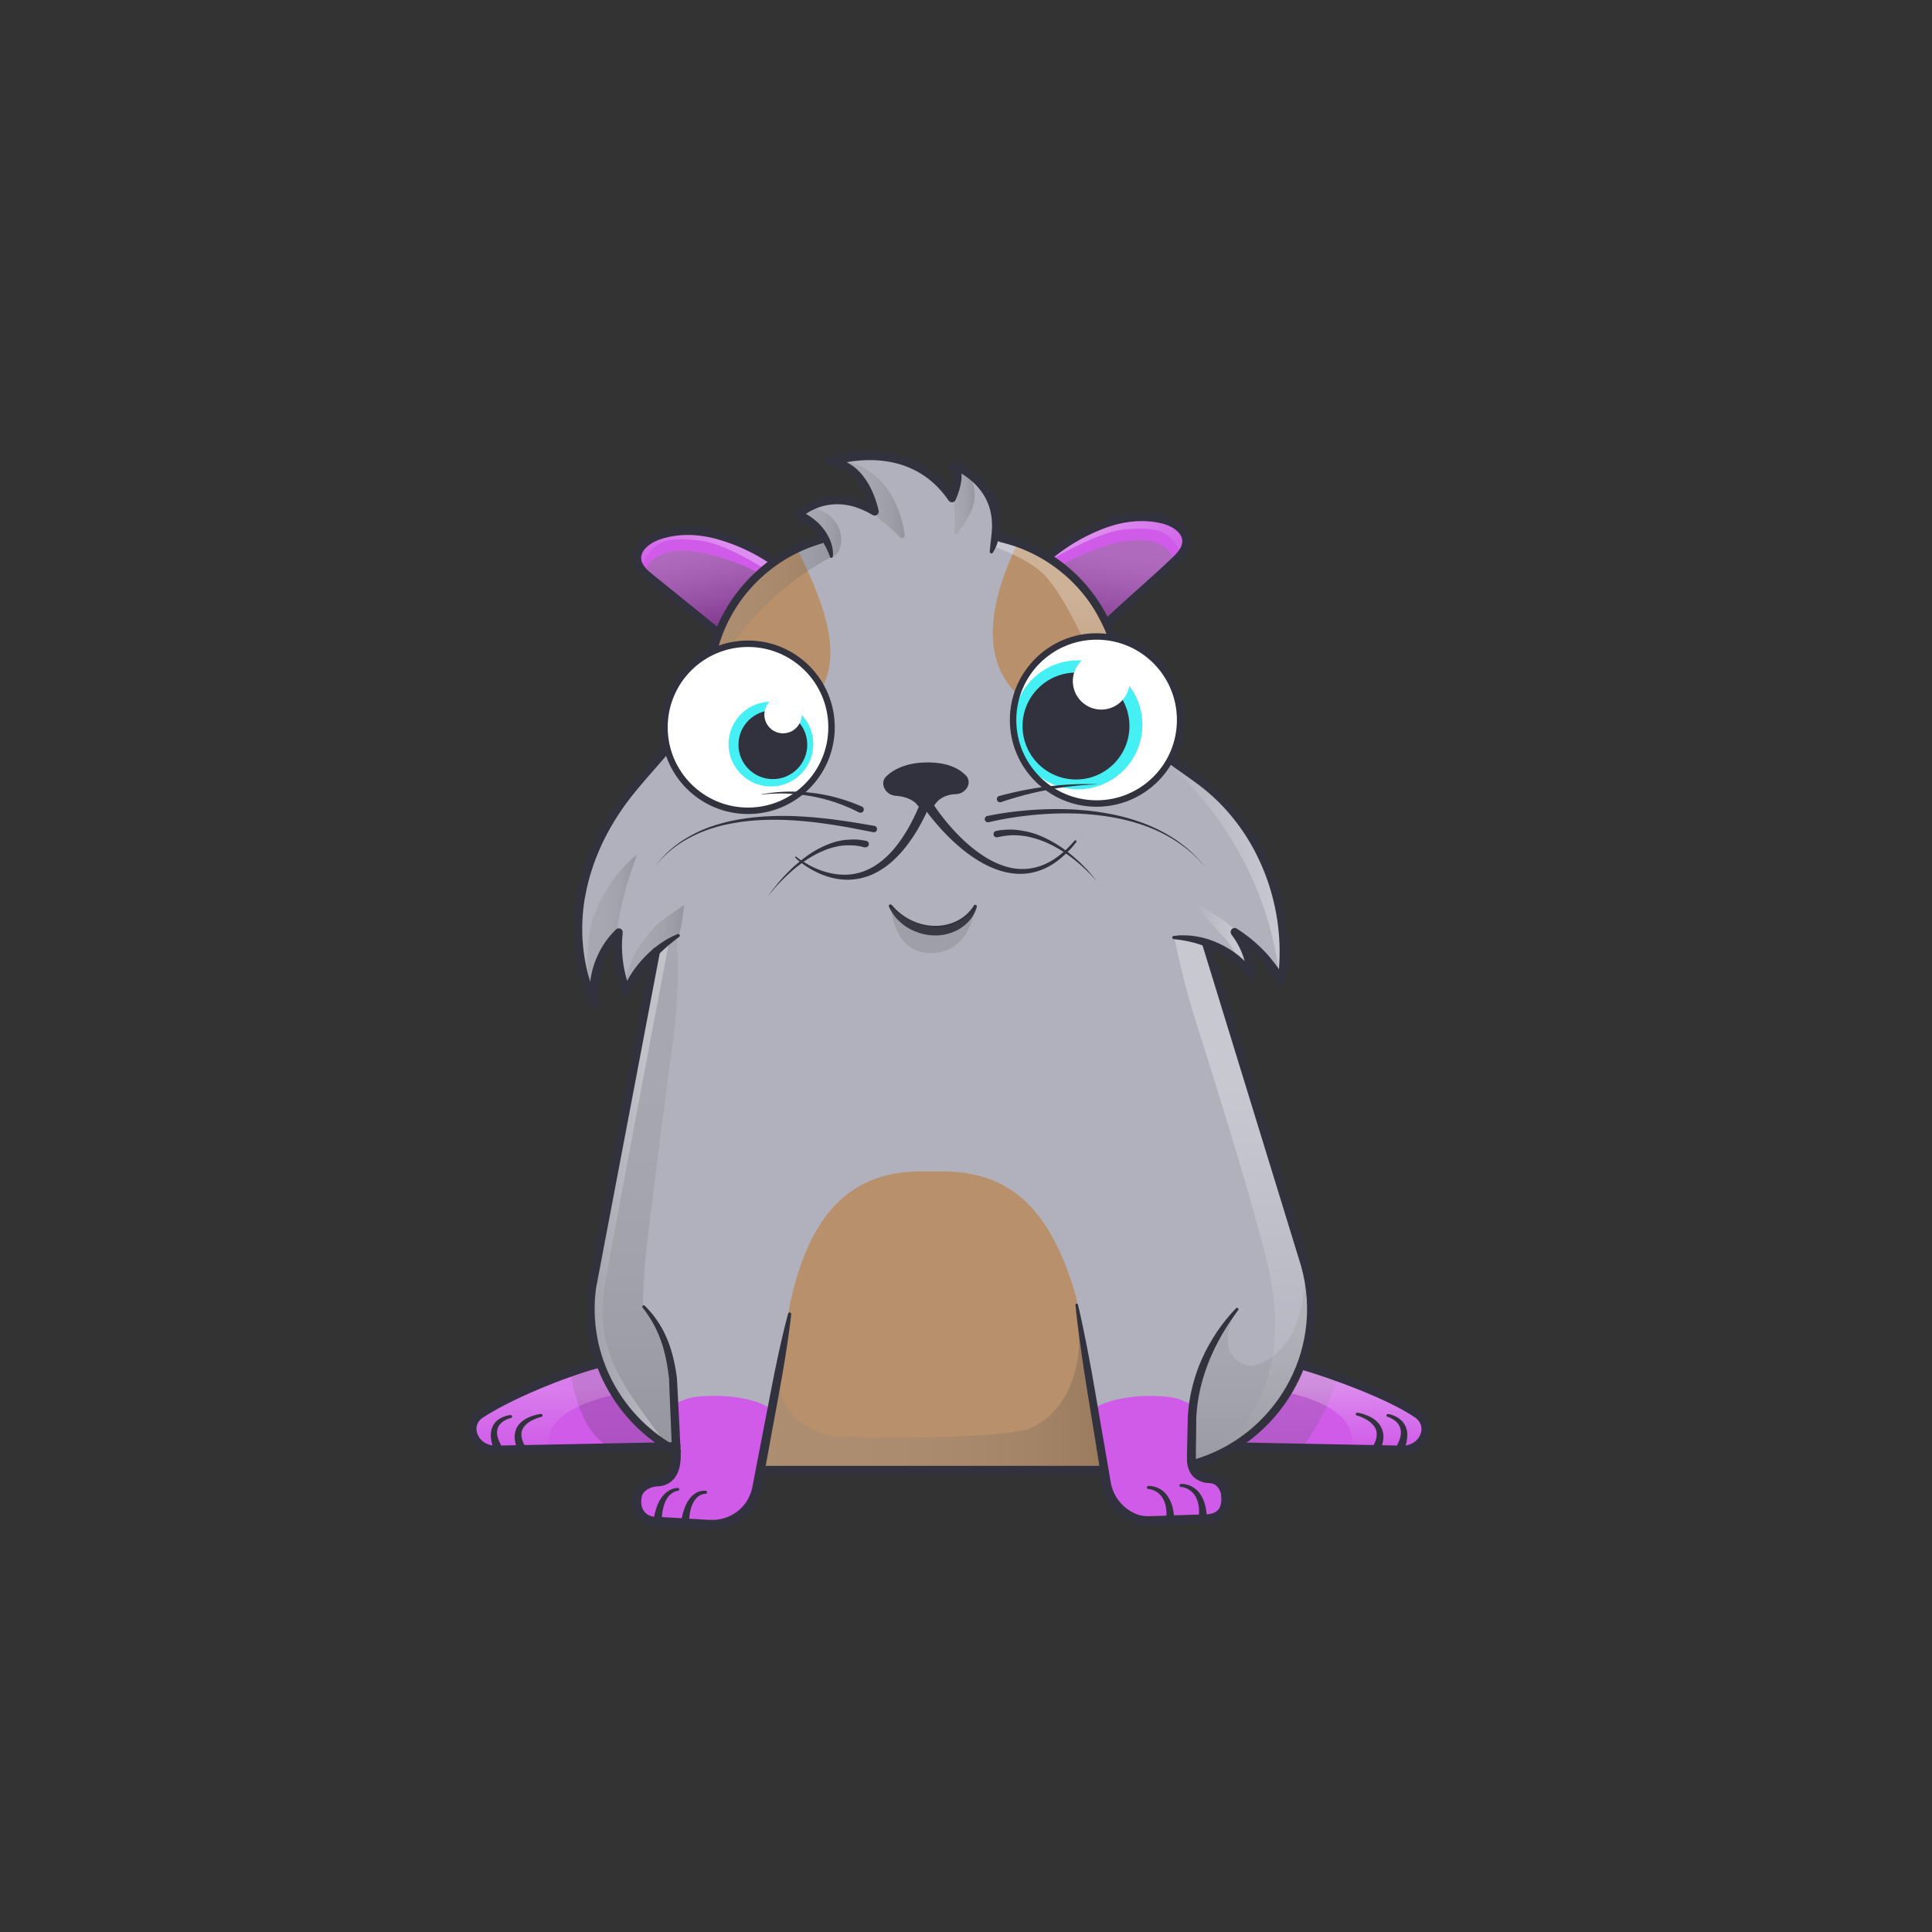 <svg xmlns="http://www.w3.org/2000/svg" viewBox="0 0 3000 3000" xmlns:xlink="http://www.w3.org/1999/xlink"><rect x="0" y="0" width="3000" height="3000" fill="#333333" stroke="none"/><g clip-path="url(#kittyClipPath)"><g id="tail"></g></g><g clip-path="url(#kittyClipPath)"><g id="bodyFur"><clipPath id="furClipPath"><path d="M1717.4,967.2a241.5,241.5,0,0,1,13.7,36.8l16.7,65.1c7.6,32.4,19.5,65.2,43.6,88.3s53.4,39.9,79.7,60.6c90,71,134.4,191.2,118.8,304.8a216.3,216.3,0,0,0-72.9-76.1,126.4,126.4,0,0,1,25.7,66.1c-17.8-23.2-42.8-40.6-70.5-49.9h0l36,117.2,29.7,96.5,88.4,287.5a248.1,248.1,0,0,1-6.4,155.8l0.8,0.3c47.5,13.8,136.8,46.1,179.8,75.5,26.1,17.8,10.1,55.9-23.2,55.3l-261.5-5.1a246.8,246.8,0,0,1-65.4,28.1h0c2.8,13.3,12.3,21,28.1,21.9,18.2,1,23.7,18.6,24.5,25.5,2.3,21.2-5.8,34.7-27.9,36.9l-91.8,3a53.5,53.5,0,0,1-22.3-4,71.6,71.6,0,0,1-43.1-54.3l-3.5-20.7H1180.9l-5,26.6a71.4,71.4,0,0,1-8.8,23.9c-13.4,22.8-38.9,35.7-65.3,34.1l-84.3-5c-21.4-1.6-31.9-18.9-27.2-40.4,2.5-11.1,15.1-20.3,30.6-21.1,23.3-1.2,30.3-20.2,29.9-43.6l-0.2-3.4q-7-3.7-13.8-7.9L770,2251c-33.3.6-49.7-38.2-23.2-55.3,54-34.9,146.4-69.2,184.5-78.3l0.6-.3a248.9,248.9,0,0,1-12.6-117.5l60-315.5,17.1-89.7,22.2-116.6h0a194.9,194.9,0,0,0-45.8,61.9,195.9,195.9,0,0,1-12.1-91.8c-29,28-43.4,70.4-37.5,110.3-24.9-52.2-30.8-112.6-20.3-169.4s36.8-110.3,72.6-155.7c27.5-34.9,58.2-64.9,83.6-101.2a279.5,279.5,0,0,0,36.4-73.3h0a294.5,294.5,0,0,0,9.2-35.4,240.6,240.6,0,0,1,11.7-40.5l-1.2-.5c-35.7-28.7-68.4-55.4-104.1-84.1-9.7-7.8-20.2-17-21.5-29.4-1.7-17.5,15.7-30.7,32.2-36.6,30.4-10.8,64.3-9.4,95.3-.4a291.9,291.9,0,0,1,85.2,40.3l0.3,0.4a240.6,240.6,0,0,1,71.6-34.3l7.7-2.8c-7.8-12.3-20.7-26.1-41.9-36,0,0,48-47.3,118.7-5,0,0-13.9-74.7-69.4-76.7,0,0,121.4-43.7,189.4,56,0,0,17-35.7,3.3-51,0,0,76.2,25.4,63.8,109.8l8.6,2.6a240.7,240.7,0,0,1,72.7,30.3l3.4-3.1a291.9,291.9,0,0,1,81.5-47.3c30.1-11.5,63.8-15.8,95-7.7,17,4.4,35.4,16.2,35.2,33.7-0.2,12.5-9.8,22.5-18.9,31.1-33.1,31.6-71.5,64-104.6,95.6Z" fill="none"></path></clipPath><g clip-path="url(#furClipPath)"><path fill="#b1b1be" d="M683.1 583.8h1554.1v1824.09H683.1z"></path><path fill="#b8916c" d="M1156.9 2405.5l69.6-379.9c35.5-167.7 117.1-205.2 200.5-206.7h22.4c86.8-1.6 172.6 21 222.1 196.5l63.8 368.3z"></path><path fill="#b1b1be" d="M2468.6 1238.1c3.2 0 3.2-5 0-5s-3.2 5 0 5z"></path><path fill="#b8916c" d="M1580.2 843.5c-56.8 118-99.1 300.2 239.7 295.6l-28.2-59.7-55.7-498.6z"></path><path fill="#cf5be8" d="M1167.1 2332.9l-28.1 27.9-44.1 5.8-105.8-10.6v-43.4c14.7-6.8 31.8-12.1 54.1-24.1 13.7-19.3 6.7-109.9 6.7-109.9 19.6-7.9 24.2-11 60.3-11.1s67 7.8 81.9 17.3c4.1 17.1-25 148.1-25 148.1zM1728.1 2331.6l27.6 28.4 44 6.5 97-15 6-45.1c-14.6-7-27.9-4.7-50-17.1-13.4-19.6-4.5-109.6-4.5-109.6-19.6-8.2-24.1-11.4-60.2-12.1s-70.9 8.1-85.9 17.4c-7.4 25 26 146.6 26 146.6z"></path><path fill="#b8916c" d="M1236.6 849.5c56.8 118 148.9 306.1-228.7 303.6l17.2-67.7 55.7-498.6z"></path><path fill="#cf5be8" d="M1603.3 850.4l50.9 36.4 49.3 52.7 49.3 76.6 38.9 63.3c5.2-8.1 1193.7-742.5 1192.5-747.9-2-8.7 0-319.9 0-319.9H1959.8zM1222.2 859.5L818 11.6H18.2v903.2l1046 176.5 38.8-90 28.2-56.9 24.8-29.6 38.3-35.3 27.9-20zM928.3 2106.4s-16 47.7 122.1 147.1l-246 28.9-142.4-48 10.5-40.9zM2025.8 2099.3s-24.5 107.2-129.1 157.2l333.5 4v-80z"></path></g></g><g id="shadow" style="mix-blend-mode:multiply"><defs><clipPath id="shadowClipPath"><path d="M1717.4,967.2a241.5,241.5,0,0,1,13.7,36.8l16.7,65.1c7.6,32.4,19.5,65.2,43.6,88.3s53.4,39.9,79.7,60.6c90,71,134.4,191.2,118.8,304.8a216.3,216.3,0,0,0-72.9-76.1,126.4,126.4,0,0,1,25.7,66.1c-17.8-23.2-42.8-40.6-70.5-49.9h0l36,117.2,29.7,96.5,88.4,287.5a248.1,248.1,0,0,1-6.4,155.8l0.8,0.3c47.5,13.8,136.8,46.1,179.8,75.5,26.1,17.8,10.1,55.9-23.2,55.3l-261.5-5.1a246.8,246.8,0,0,1-65.4,28.1h0c2.8,13.3,12.3,21,28.1,21.9,18.2,1,23.7,18.6,24.5,25.5,2.3,21.2-5.8,34.7-27.9,36.9l-91.8,3a53.5,53.5,0,0,1-22.3-4,71.6,71.6,0,0,1-43.1-54.3l-3.5-20.7H1180.9l-5,26.6a71.4,71.4,0,0,1-8.8,23.9c-13.4,22.8-38.9,35.7-65.3,34.1l-84.3-5c-21.4-1.6-31.9-18.9-27.2-40.4,2.5-11.1,15.1-20.3,30.6-21.1,23.3-1.2,30.3-20.2,29.9-43.6l-0.2-3.4q-7-3.7-13.8-7.9L770,2251c-33.3.6-49.7-38.2-23.2-55.3,54-34.9,146.4-69.2,184.5-78.3l0.6-.3a248.9,248.9,0,0,1-12.6-117.5l60-315.5,17.1-89.7,22.2-116.6h0a194.9,194.9,0,0,0-45.8,61.9,195.9,195.9,0,0,1-12.1-91.8c-29,28-43.4,70.4-37.5,110.3-24.9-52.2-30.8-112.6-20.3-169.4s36.8-110.3,72.6-155.7c27.5-34.9,58.2-64.9,83.6-101.2a279.5,279.5,0,0,0,36.4-73.3h0a294.5,294.5,0,0,0,9.2-35.4,240.6,240.6,0,0,1,11.7-40.5l-1.2-.5c-35.7-28.7-68.4-55.4-104.1-84.1-9.7-7.8-20.2-17-21.5-29.4-1.7-17.5,15.7-30.7,32.2-36.6,30.4-10.8,64.3-9.4,95.3-.4a291.9,291.9,0,0,1,85.2,40.3l0.3,0.4a240.6,240.6,0,0,1,71.6-34.3l7.7-2.8c-7.8-12.3-20.7-26.1-41.9-36,0,0,48-47.3,118.7-5,0,0-13.9-74.7-69.4-76.7,0,0,121.4-43.7,189.4,56,0,0,13-40.7-.7-56,0,0,80.2,30.4,67.8,114.8l8.6,2.6a240.7,240.7,0,0,1,72.7,30.3l3.4-3.1a291.9,291.9,0,0,1,81.5-47.3c30.1-11.5,63.8-15.8,95-7.7,17,4.4,35.4,16.2,35.2,33.7-0.2,12.5-9.8,22.5-18.9,31.1-33.1,31.6-71.5,64-104.6,95.6Z" fill="none"></path></clipPath><linearGradient id="shadowGradient" x1="1180.91" y1="2153.98" x2="1714.46" y2="2153.98" gradientUnits="userSpaceOnUse"><stop offset="0" stop-color="gray"></stop><stop offset=".27" stop-color="#7d7d7d"></stop><stop offset=".46" stop-color="#747474"></stop><stop offset=".64" stop-color="#646464"></stop><stop offset=".8" stop-color="#4d4d4d"></stop><stop offset=".95" stop-color="#303030"></stop><stop offset="1" stop-color="#242424"></stop></linearGradient><linearGradient id="shadowGradient2" x1="1698.67" y1="781.55" x2="1698.67" y2="918.52" gradientTransform="matrix(-.98 .19 .19 .98 2599.64 -240.56)" gradientUnits="userSpaceOnUse"><stop offset="0" stop-color="gray"></stop><stop offset=".14" stop-color="#797979"></stop><stop offset=".35" stop-color="#646464"></stop><stop offset=".6" stop-color="#434343"></stop><stop offset=".89" stop-color="#141414"></stop><stop offset="1"></stop></linearGradient><linearGradient id="shadowGradient3" x1="967.21" y1="1454.12" x2="967.21" y2="2254.41" href="#shadowGradient" xlink:href="#shadowGradient"></linearGradient><linearGradient id="shadowGradient4" x1="1971.82" y1="1970.17" x2="1971.82" y2="2305.13" href="#shadowGradient" xlink:href="#shadowGradient"></linearGradient><linearGradient id="shadowGradient5" x1="712.25" y1="955.89" x2="712.25" y2="1092.86" gradientTransform="rotate(8.1 1951.221 7715.319)" href="#shadowGradient2" xlink:href="#shadowGradient2"></linearGradient><linearGradient id="shadowGradient6" x1="1085.95" y1="963.75" x2="1293.19" y2="963.75" href="#shadowGradient" xlink:href="#shadowGradient"></linearGradient><linearGradient id="shadowGradient7" x1="969.11" y1="1470.94" x2="1062.29" y2="1470.94" href="#shadowGradient" xlink:href="#shadowGradient"></linearGradient><linearGradient id="shadowGradient8" x1="912.44" y1="1442.16" x2="989.13" y2="1442.16" href="#shadowGradient" xlink:href="#shadowGradient"></linearGradient><linearGradient id="shadowGradient9" x1="1296.49" y1="775.18" x2="1404.91" y2="775.18" href="#shadowGradient" xlink:href="#shadowGradient"></linearGradient><linearGradient id="shadowGradient10" x1="1474.19" y1="771.29" x2="1513.42" y2="771.29" href="#shadowGradient" xlink:href="#shadowGradient"></linearGradient><linearGradient id="shadowGradient11" x1="1235.56" y1="826.93" x2="1306.12" y2="826.93" href="#shadowGradient" xlink:href="#shadowGradient"></linearGradient></defs><path fill="none" d="M1.8 0H3001.8V3000H1.8z"></path><g clip-path="url(#shadowClipPath)"><path d="M1213.2,2110.7c-22.2,91.8,60.8,117.5,83.2,119.2,41.2,3.1,203.6,5.6,287.7-7.9,43.8-7,109.2-65.4,87.3-196.3l43,256.8H1180.9Z" opacity=".2" fill="url(#shadowGradient)" style="mix-blend-mode:multiply"></path><path d="M1050.7,1454.1s0.1,2.1.4,5.9a840.4,840.4,0,0,1-6.6,161.1c-17.7,128.4-31.5,243.2-39.3,305.8a909.6,909.6,0,0,0-6.8,98.4v3.4c23.5,26,47.6,88.8,52.6,176.8l1.3,49s-31.3-.8-81-0.8c-62,0-110.8-111.7-79.2-278.2,28.4-149.5,80.7-435.8,80.7-435.8S995.5,1484.1,1050.7,1454.1Z" opacity=".2" fill="url(#shadowGradient3)" style="mix-blend-mode:multiply"></path><path d="M1854.3,2157.4s29.9-91.4,66.3-124.9c-39.4,75,14.1,92.7,28.1,87.7,53.7-19.2,75-66.7,79.2-150l65.3,116.3s-55,256-204,214l-38.7-18.1Z" opacity=".2" fill="url(#shadowGradient4)" style="mix-blend-mode:multiply"></path><path d="M1173.5,887s-88.1-44.3-139.7-28.2c-25,7.8-32,21.9-30.2,37.8,10.8,12.7,29.8,13.9,40.1,29.4,25.8,26.5,71.4,56.2,71.4,56.2l23.8-47.8Z" opacity=".4" fill="url(#shadowGradient2)" style="mix-blend-mode:multiply"></path><path d="M1651.1,875.6s86-48.2,138.3-34.4c25.3,6.7,32.9,20.4,31.9,36.4-10.2,13.1-29.2,15.3-38.7,31.2-24.6,27.7-68.8,59.4-68.8,59.4l-26-46.6Z" opacity=".4" fill="url(#shadowGradient5)" style="mix-blend-mode:multiply"></path><path d="M1293.2,863.8s-138.6,62.4-207.2,228.5c0,0,22.2-217.5,195.8-257.1Z" opacity=".2" fill="url(#shadowGradient6)" style="mix-blend-mode:multiply"></path><path d="M969.1,1536.9c4.2-40.3,20.5-67.8,47.6-97.8,7.3-8,45.5-34.1,45.5-34.1s-3.4,39.7-9,47.6c-7.8,11.2-21.1,13.1-32.8,20.2s-17.7,20.8-26.3,31.3" opacity=".2" fill="url(#shadowGradient7)" style="mix-blend-mode:multiply"></path><path d="M919.5,1556.8c-7.4-38.7-10.4-78.8-2.2-117.4s39.7-89,71.8-111.9c-24.5,65.1-25.7,91.7-34.5,133.2" opacity=".2" fill="url(#shadowGradient8)" style="mix-blend-mode:multiply"></path><path d="M1296.5,714.6c31.1-.1,60.6,17.5,79.5,42.3,16.2,21.3,25.1,47.3,28.9,73.9a4.3,4.3,0,0,1-7.3,3.6c-7-7.3-14.7-14.9-23.1-21.1a97.9,97.9,0,0,1-27-30.4,2.4,2.4,0,0,0-1.9-1.3c-2.1-.1-0.2,2.8.2,1.5" opacity=".2" fill="url(#shadowGradient9)" style="mix-blend-mode:multiply"></path><path d="M1474.2,743.5a212.7,212.7,0,0,1,7.4,81.7,3.3,3.3,0,0,0,6.1,2.2c7-10.6,13.8-20.8,19.4-32.2a59.9,59.9,0,0,0-29.2-81.4" opacity=".2" fill="url(#shadowGradient10)" style="mix-blend-mode:multiply"></path><path d="M1235.6,789.8c18.1-4,38.2-.6,52.6,11.1s21.8,32.2,16.1,49.8c-2.1,6.6-6.6,13.1-13.3,14.9-7.4-16.8-11-37.8-27.4-46.2" opacity=".2" fill="url(#shadowGradient11)" style="mix-blend-mode:multiply"></path></g></g><g id="highlight" style="mix-blend-mode:overlay"><defs><clipPath id="highlightClipPath"><path d="M1717.4,967.2a241.5,241.5,0,0,1,13.7,36.8l16.7,65.1c7.6,32.4,19.5,65.2,43.6,88.3s53.4,39.9,79.7,60.6c90,71,134.4,191.2,118.8,304.8a216.3,216.3,0,0,0-72.9-76.1,126.4,126.4,0,0,1,25.7,66.1c-17.8-23.2-42.8-40.6-70.5-49.9h0l36,117.2,29.7,96.5,88.4,287.5a248.1,248.1,0,0,1-6.4,155.8l0.8,0.3c47.5,13.8,136.8,46.1,179.8,75.5,26.1,17.8,10.1,55.9-23.2,55.3l-261.5-5.1a246.8,246.8,0,0,1-65.4,28.1h0c2.8,13.3,12.3,21,28.1,21.9,18.2,1,23.7,18.6,24.5,25.5,2.3,21.2-5.8,34.7-27.9,36.9l-91.8,3a53.5,53.5,0,0,1-22.3-4,71.6,71.6,0,0,1-43.1-54.3l-3.5-20.7H1180.9l-5,26.6a71.4,71.4,0,0,1-8.8,23.9c-13.4,22.8-38.9,35.7-65.3,34.1l-84.3-5c-21.4-1.6-31.9-18.9-27.2-40.4,2.5-11.1,15.1-20.3,30.6-21.1,23.3-1.2,30.3-20.2,29.9-43.6l-0.2-3.4q-7-3.7-13.8-7.9L770,2251c-33.3.6-49.7-38.2-23.2-55.3,54-34.9,146.4-69.2,184.5-78.3l0.6-.3a248.9,248.9,0,0,1-12.6-117.5l60-315.5,17.1-89.7,22.2-116.6h0a194.9,194.9,0,0,0-45.8,61.9,195.9,195.9,0,0,1-12.1-91.8c-29,28-43.4,70.4-37.5,110.3-24.9-52.2-30.8-112.6-20.3-169.4s36.8-110.3,72.6-155.7c27.5-34.9,58.2-64.9,83.6-101.2a279.5,279.5,0,0,0,36.4-73.3h0a294.5,294.5,0,0,0,9.2-35.4,240.6,240.6,0,0,1,11.7-40.5l-1.2-.5c-35.7-28.7-68.4-55.4-104.1-84.1-9.7-7.8-20.2-17-21.5-29.4-1.7-17.5,15.7-30.7,32.2-36.6,30.4-10.8,64.3-9.4,95.3-.4a291.9,291.9,0,0,1,85.2,40.3l0.3,0.4a240.6,240.6,0,0,1,71.6-34.3l7.7-2.8c-7.8-12.3-20.7-26.1-41.9-36,0,0,48-47.3,118.7-5,0,0-13.9-74.7-69.4-76.7,0,0,121.4-43.7,189.4,56,0,0,13-40.7-.7-56,0,0,80.2,30.4,67.8,114.8l8.6,2.6a240.7,240.7,0,0,1,72.7,30.3l3.4-3.1a291.9,291.9,0,0,1,81.5-47.3c30.1-11.5,63.8-15.8,95-7.7,17,4.4,35.4,16.2,35.2,33.7-0.2,12.5-9.8,22.5-18.9,31.1-33.1,31.6-71.5,64-104.6,95.6Z" fill="none"></path></clipPath><linearGradient id="highlightGradient" x1="1982.83" y1="2256.39" x2="1982.83" y2="1456.14" gradientUnits="userSpaceOnUse"><stop offset="0" stop-color="#fff" stop-opacity="0"></stop><stop offset=".72" stop-color="#fff"></stop></linearGradient><linearGradient id="highlightGradient2" x1="1676.83" y1="1173.88" x2="1676.83" y2="834.22" href="#highlightGradient" xlink:href="#highlightGradient"></linearGradient><linearGradient id="highlightGradient3" x1="908.88" y1="1853.92" x2="1039" y2="1853.92" href="#highlightGradient" xlink:href="#highlightGradient"></linearGradient><linearGradient id="highlightGradient4" x1="2116.32" y1="2248.97" x2="2116.32" y2="2113.28" href="#highlightGradient" xlink:href="#highlightGradient"></linearGradient><linearGradient id="highlightGradient5" x1="1044.74" y1="2253.08" x2="1044.74" y2="2117.39" gradientTransform="matrix(-1 0 0 1 1878.82 0)" href="#highlightGradient" xlink:href="#highlightGradient"></linearGradient><linearGradient id="highlightGradient6" x1="1793.84" y1="905.71" x2="1793.84" y2="719.86" gradientTransform="rotate(-43.1 1804.488 883.275)" href="#highlightGradient" xlink:href="#highlightGradient"></linearGradient><linearGradient id="highlightGradient7" x1="1388.35" y1="547.46" x2="1388.35" y2="361.61" gradientTransform="matrix(-.7 -.71 -.71 .7 2379.32 1527.44)" href="#highlightGradient" xlink:href="#highlightGradient"></linearGradient><linearGradient id="highlightGradient8" x1="1791.24" y1="1299.2" x2="2064.4" y2="1299.2" href="#highlightGradient" xlink:href="#highlightGradient"></linearGradient><linearGradient id="highlightGradient9" x1="1854.92" y1="1450.16" x2="1941.81" y2="1450.16" href="#highlightGradient" xlink:href="#highlightGradient"></linearGradient></defs><g clip-path="url(#highlightClipPath)" opacity=".3"><path d="M1886.6,1468.5c56.9,249.1,235.5,405.7,252.9,497.1,21.8,114.7-96.5,75.8-117.2,147.7-9.5,32.9-72.5,107.6-72.5,107.6l-61.1,35.5s127.4-81.3,81.2-286c-19.5-86.7-79-277.4-111.6-379.9q-18.6-58.4-31.3-118.3-1.6-7.5-3.5-16" fill="url(#highlightGradient)" style="mix-blend-mode:overlay"></path><path d="M1682.7,915.9c-20.7-36.8-78.6-66.4-129.5-81.7l-9,14.9s58.8,19.7,82.5,49.4l4.1,5c7.9,9.3,40.8,52.9,96.8,193.7,12.2,30.8,56.9,51.2,79.7,75.2C1828,1194.5,1701.7,949.7,1682.7,915.9Z" fill="url(#highlightGradient2)"></path><path d="M1039,1462.1l-12.2,8.1-25,16.7s-141,524.6-75.7,624c0,0,42.1,98.3,110.7,134.9-66.7-90.9-116.7-144.9-96.7-256.9S1039,1462.1,1039,1462.1Z" fill="url(#highlightGradient3)"></path><path d="M1999.2,2162.4s113.2,21.1,98.4,83.6l92.6,3,43.3-6.5-4.3-68.5-206.8-60.7Z" fill="url(#highlightGradient4)"></path><path d="M951.2,2166.5s-113.2,21.1-98.4,83.6l-92.6,3-43.3-6.5,4.3-68.5,206.8-60.7Z" opacity=".7" fill="url(#highlightGradient5)"></path><path d="M1632.5,868.9s75-44.5,115.2-47c43.6-2.6,70.4-2,85.9,39,11.7,31,36.1-11.5,36.1-11.5l-52.5-90-204,80Z" fill="url(#highlightGradient6)"></path><path d="M1187.5,883.7s-61-40.2-101-44.3c-43.4-4.5-70.2-5-87.5,35.3-13,30.4-35.6-13.1-35.6-13.1l56.3-87.7,200.4,88.7Z" fill="url(#highlightGradient7)"></path><path d="M1791.2,1167.2c106.3,83.4,177.8,209.7,194.8,343.8,1,8.1,3.2,17.8,10.9,20.2s14.1-3.7,18.9-9.4c19.4-23.4,30-52.9,37.1-82.4,16.5-68.3,16-141.6-8-207.7s-72.5-124.2-136.4-153.5c-19.8-9.1-42.7-15.4-63.2-8" fill="url(#highlightGradient8)" style="mix-blend-mode:overlay"></path><path d="M1855.7,1407.2a2.5,2.5,0,0,1,3.2-3.9c5,3.3,9.9,6.6,15,9.6,17.1,10.2,34.6,20.6,47.5,35.8,5,5.9,28.5,42.7,17.5,48.1s-29.3-32.2-34.7-37.6C1888.1,1443.3,1872.8,1423.7,1855.7,1407.2Z" fill="url(#highlightGradient9)" style="mix-blend-mode:overlay"></path></g></g><g id="bodyMask"><path d="M1717.4,967.2a241.5,241.5,0,0,1,13.7,36.8l16.7,65.1c7.6,32.4,19.5,65.2,43.6,88.3s53.4,39.9,79.7,60.6c90,71,134.4,191.2,118.8,304.8a216.3,216.3,0,0,0-72.9-76.1,126.4,126.4,0,0,1,25.7,66.1c-17.8-23.2-42.8-40.6-70.5-49.9h0l36,117.2,29.7,96.5,88.4,287.5a248.1,248.1,0,0,1-6.4,155.8l0.8,0.3c47.5,13.8,136.8,46.1,179.8,75.5,26.1,17.8,10.1,55.9-23.2,55.3l-261.5-5.1a246.8,246.8,0,0,1-65.4,28.1h0c2.8,13.3,12.3,21,28.1,21.9,18.2,1,23.7,18.6,24.5,25.5,2.3,21.2-5.8,34.7-27.9,36.9l-91.8,3a53.5,53.5,0,0,1-22.3-4,71.6,71.6,0,0,1-43.1-54.3l-3.5-20.7H1180.9l-5,26.6a71.4,71.4,0,0,1-8.8,23.9c-13.4,22.8-38.9,35.7-65.3,34.1l-84.3-5c-21.4-1.6-31.9-18.9-27.2-40.4,2.5-11.1,15.1-20.3,30.6-21.1,23.3-1.2,30.3-20.2,29.9-43.6l-0.2-3.4q-7-3.7-13.8-7.9L770,2251c-33.3.6-49.7-38.2-23.2-55.3,54-34.9,146.4-69.2,184.5-78.3l0.6-.3a248.9,248.9,0,0,1-12.6-117.5l60-315.5,17.1-89.7,22.2-116.6h0a194.9,194.9,0,0,0-45.8,61.9,195.9,195.9,0,0,1-12.1-91.8c-29,28-43.4,70.4-37.5,110.3-24.9-52.2-30.8-112.6-20.3-169.4s36.8-110.3,72.6-155.7c27.5-34.9,58.2-64.9,83.6-101.2a279.5,279.5,0,0,0,36.4-73.3h0a294.5,294.5,0,0,0,9.2-35.4,240.6,240.6,0,0,1,11.7-40.5l-1.2-.5c-35.7-28.7-68.4-55.4-104.1-84.1-9.7-7.8-20.2-17-21.5-29.4-1.7-17.5,15.7-30.7,32.2-36.6,30.4-10.8,64.3-9.4,95.3-.4a291.9,291.9,0,0,1,85.2,40.3l0.3,0.4a240.6,240.6,0,0,1,71.6-34.3l7.7-2.8c-7.8-12.3-20.7-26.1-41.9-36,0,0,48-47.3,118.7-5,0,0-13.9-74.7-69.4-76.7,0,0,121.4-43.7,189.4,56,0,0,17-35.7,3.3-51,0,0,76.2,25.4,63.8,109.8l8.6,2.6a240.7,240.7,0,0,1,72.7,30.3l3.4-3.1a291.9,291.9,0,0,1,81.5-47.3c30.1-11.5,63.8-15.8,95-7.7,17,4.4,35.4,16.2,35.2,33.7-0.2,12.5-9.8,22.5-18.9,31.1-33.1,31.6-71.5,64-104.6,95.6Z" fill="none"></path></g><g id="body"><path d="M1850.5 2273.9c130.6-34.8 214.8-171.9 175.8-309.9l-153.4-498.9M1180.9 2282.4L1714.5 2282.4M1016.8 1486.8l-97.5 512.7c-14.2 107.9 42.3 207 131.5 254.1M1018.5 1477.8L1016.8 1486.8" fill="none" stroke="#31323d" stroke-linecap="round" stroke-miterlimit="10" stroke-width="12.5"></path><path d="M1228.6,2040.8c-1.7,15.3-3.8,30.4-6,45.6l-3.5,22.7-3.8,22.6c-2.6,15.1-5.4,30.1-8.1,45.2l-8.3,45.1-16.6,90.3a76.3,76.3,0,0,1-3.5,12.1,77.5,77.5,0,0,1-5.4,11.4,75.5,75.5,0,0,1-16,19.4,78.7,78.7,0,0,1-45.9,18.8l-6.3.2h-6.1l-11.5-.7-22.9-1.3-45.8-2.8h-4.7l-1.8-.3a44.1,44.1,0,0,1-6.7-1.7,35.7,35.7,0,0,1-12.3-7.3,34.7,34.7,0,0,1-8.3-11.7,40.4,40.4,0,0,1-3.1-13.5,50.7,50.7,0,0,1,1-13.2l0.2-.8v-1.7l0.3-1.1a26.9,26.9,0,0,1,1.5-3.6,30.2,30.2,0,0,1,4.1-6.2,37.9,37.9,0,0,1,11-8.8,45.9,45.9,0,0,1,12.7-4.5,49,49,0,0,1,6.6-.9l2.7-.2,2.1-.3a22,22,0,0,0,4.3-1.2,18.5,18.5,0,0,0,3.8-1.9c4.6-3,7.7-8.4,9.4-14.8a70.5,70.5,0,0,0,1.8-20.8l-0.9-22.9-1.9-45.9c-0.6-15.3-1.3-30.6-1.8-45.9v0.5c-0.6-5-1.3-9.9-2-14.9-0.4-2.5-.8-4.9-1.2-7.4s-0.9-4.9-1.4-7.3-1-4.9-1.6-7.3-1.2-4.8-1.8-7.2q-1.9-7.2-4.4-14.2c-0.8-2.3-1.7-4.6-2.6-6.9s-1.8-4.6-2.9-6.8l-1.5-3.4-1.6-3.3-1.7-3.3-1.8-3.3-1.8-3.2-1.9-3.2-4-6.3c-1.4-2.1-2.8-4.1-4.3-6.2l-2.2-3-2.3-3h0a2.2,2.2,0,0,1,3.4-2.9l5.4,5.6q2.6,2.9,5.1,5.9c1.7,2,3.3,4,4.8,6.1l2.3,3.2,2.2,3.2c1.5,2.2,2.9,4.3,4.2,6.6l2,3.4,1.9,3.4q1.9,3.4,3.5,7c1.1,2.4,2.2,4.7,3.2,7.2q3,7.2,5.4,14.7c1.6,5,3,10,4.2,15q0.9,3.8,1.7,7.6c0.5,2.5,1.1,5.1,1.5,7.6,0.9,5.1,1.7,10.2,2.4,15.3v0.5c0.9,15.3,1.6,30.6,2.4,45.8l2.3,45.8,1.1,22.9a94.4,94.4,0,0,1-.1,12.3,71.8,71.8,0,0,1-1.9,12.5,54.5,54.5,0,0,1-2,6.3,42.8,42.8,0,0,1-3.1,6.2,33.3,33.3,0,0,1-9.8,10.4,35.1,35.1,0,0,1-13.2,5.3l-3.5.5-3,.2a35,35,0,0,0-4.7.6,31.9,31.9,0,0,0-8.8,3.2,23.9,23.9,0,0,0-6.9,5.5,16.1,16.1,0,0,0-2.2,3.3,13,13,0,0,0-1.2,3.7,36.6,36.6,0,0,0-.7,9.6,26.2,26.2,0,0,0,2,8.7,20.4,20.4,0,0,0,4.9,6.9,21.4,21.4,0,0,0,7.3,4.3,30.1,30.1,0,0,0,4.4,1.1l1,0.2h3.9l45.8,2.7,22.9,1.4,11.5,0.7h10.5a64.5,64.5,0,0,0,37.6-15.2,61.4,61.4,0,0,0,13.1-15.7,65,65,0,0,0,7.4-19.2l17.4-90.1,8.7-45.1c2.9-15,5.8-30,8.8-45l4.7-22.5,5-22.4c3.4-14.9,7-29.8,11-44.6A2.2,2.2,0,0,1,1228.6,2040.8Z" fill="#31323d"></path><path d="M1095.2 2319.6h-.5l-1.7.2a18.6 18.6 0 0 0-5.8 2 22.5 22.5 0 0 0-6.7 5.5 30.2 30.2 0 0 0-2.9 4 38.9 38.9 0 0 0-2.4 4.6l-.5 1.2-.5 1.2-.5 1.2-.4 1.3c-.5 1.7-.9 3.4-1.3 5l-.5 2.4c-.2.8-.3 1.6-.4 2.4s-.4 3-.6 4.4-.2 2.6-.3 3.7-.1 2.1-.2 2.9v2.7a6.3 6.3 0 1 1-12.5-.6 6.9 6.9 0 0 1 .1-.8l.5-2.7c.2-.9.3-1.9.6-3.1s.5-2.6.9-4.1.8-3.1 1.3-4.8l.8-2.6.9-2.7c.7-1.8 1.4-3.7 2.3-5.5l.6-1.4.7-1.4.7-1.4.8-1.4a46.9 46.9 0 0 1 3.6-5.2 37.5 37.5 0 0 1 4.2-4.5 28.8 28.8 0 0 1 9.4-5.8 23.9 23.9 0 0 1 7.7-1.5h3.1A2.2 2.2 0 1 1 1095.2 2319.6zM1052.7 2314.9h-.6l-1.6.4-2.5.9-.7.3-.8.4-1.6.9-1.7 1.1-1.7 1.3-.9.7-.8.8-1.6 1.7-1.5 2-.7 1-.6 1.1-1.3 2.2-1.1 2.4c-.3.8-.7 1.6-1 2.4l-.8 2.5-.8 2.4-.6 2.5a42.3 42.3 0 0 0-1 4.7l-.6 4.3a35.4 35.4 0 0 0-.3 3.7l-.2 2.8-.2 2.5v.4a6.3 6.3 0 1 1-12.5-.8 6.9 6.9 0 0 1 .1-.8l.5-2.7.6-3.1c.3-1.2.4-2.5.9-4l1.3-4.7a51.3 51.3 0 0 1 1.8-5.2l1-2.7 1.3-2.7 1.3-2.7c.5-.9 1.1-1.8 1.6-2.7l1.7-2.6 1.9-2.4.9-1.2 1.1-1.1 2.1-2.1 2.2-1.8 1.1-.9 1.2-.7 2.2-1.4 2.2-1.1 2.1-.8 1-.4 1-.3a26.5 26.5 0 0 1 3.2-.7l2.2-.2h.8A2.2 2.2 0 1 1 1052.7 2314.9zM1673.7 2025.2l2.2 9.4c1.4 6.1 3.4 15.1 5.8 26.6 1.2 5.7 2.5 12.1 3.9 19l4.4 22.5 4.8 25.6 5 28.4 23.3 135.3c1.1 6.1 2 12.8 3.6 17.8a63.3 63.3 0 0 0 7.2 15.7 65.1 65.1 0 0 0 25.9 23.4l4.1 1.9 1.1.4 1 .4 2 .7a45.4 45.4 0 0 0 8.4 1.7l4.3.3h4.6l10-.3 40.1-1.4 39.4-1.2 2.5-.3 1.2-.2.9-.2 1.9-.4 1.9-.6a21.7 21.7 0 0 0 6.5-3.5 17 17 0 0 0 4.3-5.4c.2-.6.6-1.1.7-1.7l.6-1.8a30.4 30.4 0 0 0 .8-3.9 37.8 37.8 0 0 0 .4-4.1c0-.7 0-1.4 0-2.1s0-1.4-.1-2.2l-.2-2.2v-.3a.3.3 0 1 1 0-.1v-1.6l-.2-.8-.2-.9c-.1-.6-.4-1.3-.6-1.9-1.7-5-4.7-9.3-8.4-11.7a17.3 17.3 0 0 0-6.4-2.3l-1.8-.2-2.6-.2h-1.2l-1.5-.2-2.9-.5a39.5 39.5 0 0 1-10.9-4.2 30.1 30.1 0 0 1-9.1-8 34 34 0 0 1-5.3-10.4 47.2 47.2 0 0 1-1.9-10.7c-.1-.9-.1-1.7-.1-2.6s0-1.8 0-2.6v-4.6l.2-9.1.8-35.4.2-8.6v-3.7c0-.8 0-.4 0-.6v-.3l.3-4.2.3-4.2c.1-1.4.2-2.7.4-4.2l1-8.4a250.4 250.4 0 0 1 6.4-31.5 277 277 0 0 1 9.1-28l2.7-6.4c.9-2.1 1.7-4.2 2.7-6.2l2.8-5.9c.9-1.9 1.8-3.9 2.8-5.7l2.9-5.4 1.4-2.6 1.5-2.5 2.9-4.9c.9-1.6 1.8-3.2 2.8-4.7l5.6-8.7 5.4-7.7 2.6-3.5 2.5-3.2c1.6-2.1 3.1-4.1 4.6-5.8l4.1-4.9 3.5-4 6.6-7.1a2.2 2.2 0 0 1 3.4 2.8h0l-5.6 7.8c-3.6 5.1-8.8 12.6-14.9 22.5l-4.7 7.8-4.8 8.8c-.9 1.5-1.7 3.1-2.5 4.7l-2.5 4.9-1.3 2.5-1.2 2.6-2.5 5.4a290.9 290.9 0 0 0-17.7 50.6l-.9 3.6-.4 1.8-.4 1.8-1.5 7.4-.4 1.9-.3 1.9-.6 3.8-.6 3.9-.3 1.9-.2 1.9-.9 7.8c-.2 1.3-.2 2.7-.3 4.1l-.3 4.2-.3 4.2v.3c0-.1 0 .5 0-.1v12.3l-.5 35.4v13.7c0 .8 0 1.4 0 2.1s0 1.4.1 2a33.7 33.7 0 0 0 1.4 7.5 20.3 20.3 0 0 0 3.2 6.2c2.7 3.6 6.9 5.8 12 6.9l1.8.3.9.2h1.2l2.2.2 3 .3a31.3 31.3 0 0 1 11.7 4.2 31.8 31.8 0 0 1 9 8.5 40.3 40.3 0 0 1 5.4 10.5c.3.9.6 1.8.8 2.8l.4 1.4.3 1.6v2.9l.2 2.7c.1.9.1 1.8.1 2.8s.1 1.8 0 2.8a52 52 0 0 1-.5 5.7 44.4 44.4 0 0 1-1.2 5.8l-1 2.9c-.3 1-.8 1.9-1.3 2.9a31.3 31.3 0 0 1-7.9 10.1 35.8 35.8 0 0 1-10.9 6l-2.8.9-3 .7-1.5.3-1.3.2-2.5.3h-5.7l-5 .2-10 .4-20.1.7-40.1 1.3-10 .3h-5.4l-5.6-.4a59.7 59.7 0 0 1-11-2.3l-2.7-.9-1.4-.5-1.2-.5-4.9-2.3a79.2 79.2 0 0 1-31.4-28.6 77.2 77.2 0 0 1-8.7-19.2l-.7-2.6-.3-1.3c-.1-.4-.2-.9-.3-1.3l-.5-2.3-.2-1.2v-1.4l-1.5-9.3-22-135.6-4.5-28.5-3.8-25.7-3.2-22.7c-1-7-1.8-13.4-2.5-19.3-1.5-11.6-2.5-20.8-3.2-27.1l-1-9.6A2.2 2.2 0 0 1 1673.7 2025.2z" fill="#31323d"></path><path d="M1783.2 2307.4h3.2a34.8 34.8 0 0 1 8 1.7 33.5 33.5 0 0 1 5.1 2.1 34.2 34.2 0 0 1 5.3 3.3 37.9 37.9 0 0 1 5 4.5c.7.9 1.5 1.7 2.2 2.7l1 1.4 1 1.5a46.8 46.8 0 0 1 3.3 6.1 56.5 56.5 0 0 1 2.4 6.2c.4 1 .6 2 .9 3s.5 2 .7 2.9l.6 2.8.4 2.6c.3 1.7.4 3.2.6 4.6s.3 2.5.3 3.5l.2 3.1a6.3 6.3 0 0 1-12.5.8 6.4 6.4 0 0 1 0-.7v-.3l.2-2.7c.1-.9.1-1.9.1-3.1s.1-2.6 0-4v-2.3l-.2-2.4c-.1-.8-.2-1.7-.3-2.5s-.2-1.8-.4-2.6a47.1 47.1 0 0 0-1.3-5.3 38.1 38.1 0 0 0-2.1-5.2l-.6-1.3-.7-1.2c-.4-.8-1-1.6-1.5-2.3a30.5 30.5 0 0 0-3.5-4.1 29.3 29.3 0 0 0-8-5.5 29.5 29.5 0 0 0-6.6-2.2l-1.9-.3h-.7A2.2 2.2 0 0 1 1783.2 2307.4zM1833.8 2304.2h3.2a34.8 34.8 0 0 1 8 1.7 33.5 33.5 0 0 1 5.1 2.1 34.2 34.2 0 0 1 5.3 3.3 37.9 37.9 0 0 1 5 4.5c.7.9 1.5 1.7 2.2 2.7l1 1.4 1 1.5a46.8 46.8 0 0 1 3.3 6.1 56.6 56.6 0 0 1 2.4 6.2c.4 1 .6 2 .9 3s.5 2 .7 2.9l.6 2.8.4 2.6c.3 1.7.4 3.2.6 4.6s.3 2.5.3 3.5l.2 3.1a6.3 6.3 0 1 1-12.5.1v-.3l.2-2.7c.1-.9.1-1.9.1-3.1s.1-2.6 0-4v-2.3l-.2-2.4c-.1-.8-.2-1.7-.3-2.5s-.2-1.8-.4-2.6a47.1 47.1 0 0 0-1.3-5.3 38 38 0 0 0-2.1-5.2l-.6-1.3-.7-1.2c-.4-.8-1-1.6-1.5-2.3a30.5 30.5 0 0 0-3.5-4.1 29.3 29.3 0 0 0-8-5.5 29.5 29.5 0 0 0-6.6-2.2l-1.9-.3h-.7A2.2 2.2 0 0 1 1833.8 2304.2z" fill="#31323d"></path><path d="M931.3,2117.4c-38.1,9.1-130.4,43.4-184.5,78.3-26.5,17.1-10.1,55.9,23.2,55.3l280.4-5.5" fill="none" stroke="#31323d" stroke-linecap="round" stroke-miterlimit="10" stroke-width="12.5"></path><path d="M840.5 2200.1l-.7.2-2 .6-3.1 1-4 1.5-4.5 2.1a49.4 49.4 0 0 0-4.7 2.8 36 36 0 0 0-4.4 3.5 26.3 26.3 0 0 0-3.7 4.2l-.8 1.1-.7 1.2a21.4 21.4 0 0 0-1.1 2.4c-.2.4-.3.8-.4 1.2a8.9 8.9 0 0 0-.3 1.2 18.1 18.1 0 0 0-.4 2.4v1.2c0 .4 0 .8 0 1.2v1.2c0 .4.1.8.1 1.2a15.6 15.6 0 0 0 .3 2.2c.2.7.3 1.4.5 2.1a36.6 36.6 0 0 0 1.2 3.6 29.8 29.8 0 0 0 1.2 2.8l1.2 2.4.2.3a6.3 6.3 0 0 1-11.3 5.5l-.3-.7-1.1-3.1c-.4-1-.7-2.2-1.1-3.7a48 48 0 0 1-1-4.9c-.1-.9-.2-1.9-.3-2.9a24.9 24.9 0 0 1-.1-3.2c0-.5 0-1.1 0-1.7l.2-1.7c.1-.6.1-1.2.2-1.7l.4-1.8a27.7 27.7 0 0 1 1-3.5 16.1 16.1 0 0 1 .7-1.7l.8-1.7a30.5 30.5 0 0 1 2-3.2l1.1-1.5 1.2-1.4a34.5 34.5 0 0 1 5.4-4.9 43.4 43.4 0 0 1 5.8-3.6 56.1 56.1 0 0 1 5.7-2.6l5.2-1.8 4.4-1.2 3.5-.7 2.3-.3h.8a2.2 2.2 0 0 1 .8 4.4h-.1zM793 2202.1h-.6l-1.7.5a38.1 38.1 0 0 0-5.9 2.5 32.6 32.6 0 0 0-3.6 2.2 29.2 29.2 0 0 0-3.5 2.9 23.5 23.5 0 0 0-2.9 3.7 18.7 18.7 0 0 0-2 4.2 21.2 21.2 0 0 0-.6 2.2c-.1.8-.3 1.5-.3 2.3a24.7 24.7 0 0 0 .1 4.6 34.5 34.5 0 0 0 .8 4.3c.4 1.4.7 2.7 1.2 3.9l.6 1.7.7 1.5.6 1.3.6 1.1 1.1 2.1v.2a6.3 6.3 0 0 1-11.2 5.6l-.3-.8-.9-2.7-.5-1.4-.5-1.7-.5-1.9c-.2-.7-.3-1.4-.5-2.2s-.6-3.3-.8-5.1a44.7 44.7 0 0 1-.2-5.9 34.2 34.2 0 0 1 .8-6.3c.2-1.1.6-2.1.9-3.2a29.7 29.7 0 0 1 1.3-3.1 26.9 26.9 0 0 1 3.6-5.6 31 31 0 0 1 4.5-4.3 35.8 35.8 0 0 1 4.8-3 38.6 38.6 0 0 1 4.6-2 43.3 43.3 0 0 1 7.1-2l2-.3h.8a2.2 2.2 0 0 1 .8 4.4H793z" fill="#31323d"></path><path d="M2020.7,2120.2c47.5,13.8,136.8,46.1,179.8,75.5,26.1,17.8,10.1,55.9-23.2,55.3l-261.6-5.1" fill="none" stroke="#31323d" stroke-linecap="round" stroke-miterlimit="10" stroke-width="12.5"></path><path d="M2107.6 2193.7h.8l2.3.4 3.5.8 4.5 1.4 5.2 2a58.4 58.4 0 0 1 5.6 2.8 45.8 45.8 0 0 1 5.7 3.8 36.7 36.7 0 0 1 5.3 5.1l1.2 1.5 1.1 1.6a31 31 0 0 1 1.9 3.3c.3.6.5 1.2.8 1.7s.5 1.2.7 1.8l.6 1.8.3.9.2.9a26.4 26.4 0 0 1 .6 3.5 25.1 25.1 0 0 1 .2 3.4 42.1 42.1 0 0 1-.4 6.2 50.3 50.3 0 0 1-1 5c-.4 1.5-.7 2.8-1.1 3.7l-1.1 3.2a6.3 6.3 0 0 1-11.8-4.1l.3-.7.2-.3 1.2-2.4c.4-.8.7-1.7 1.2-2.8s.8-2.3 1.2-3.7a31.5 31.5 0 0 0 .8-4.4 15.7 15.7 0 0 0 .1-2.4 16.7 16.7 0 0 0-.1-2.5V2224l-.2-1.3c-.1-.4-.2-.8-.4-1.3a12.8 12.8 0 0 0-.4-1.3 21.8 21.8 0 0 0-1.1-2.5l-.7-1.2-.8-1.2a28.5 28.5 0 0 0-3.7-4.4 38.4 38.4 0 0 0-4.4-3.8 51.5 51.5 0 0 0-4.7-3l-4.5-2.3a66.6 66.6 0 0 0-7.1-2.9l-2-.6-.7-.2h-.1A2.2 2.2 0 0 1 2107.6 2193.7zM2155.1 2195.7h.8l2.1.4a44.7 44.7 0 0 1 7.1 2.4 40.4 40.4 0 0 1 4.5 2.3 38.2 38.2 0 0 1 4.7 3.3 33.1 33.1 0 0 1 4.4 4.5 30 30 0 0 1 4.8 8.8c.4 1.1.6 2.2.9 3.2s.4 2.2.6 3.3.3 2.2.2 3.2.1 2.1 0 3.1l-.2 2.9c-.3 1.8-.5 3.6-.8 5.2l-.5 2.3-.6 2-.5 1.8-.5 1.4-.9 2.7a6.3 6.3 0 0 1-11.8-4.1l.3-.7v-.3l1.1-2.2.6-1.2.6-1.4.7-1.6.6-1.7c.5-1.2.8-2.6 1.2-4l.4-2.2c.2-.7.2-1.5.3-2.3s.1-1.5.1-2.3-.1-1.6-.1-2.4-.2-1.6-.3-2.4a20.2 20.2 0 0 0-.6-2.3 20.6 20.6 0 0 0-2-4.4 25.7 25.7 0 0 0-2.9-3.9 31.5 31.5 0 0 0-3.5-3.2 34.4 34.4 0 0 0-3.6-2.4 39.4 39.4 0 0 0-5.9-2.9l-1.7-.6-.6-.2H2154A2.2 2.2 0 0 1 2155.1 2195.7zM1288.7 864.1l-1.9-4.8-1-2.4-1-2.3-2.3-4.6-2.4-4.4-1.3-2.2-1.3-2.1-1.3-2.1-1.4-2.1c-.9-1.4-1.9-2.7-2.9-4s-2.1-2.6-3.2-3.8l-1.6-1.9-1.7-1.8-3.6-3.5-3.7-3.3-3.9-3.1-2-1.5-2.1-1.4-4.2-2.8-2.1-1.3-2.2-1.3-4.4-2.5-.8-.5a6.1 6.1 0 0 1-2.1-8.3 6.3 6.3 0 0 1 1.1-1.4h0l.9-.9.8-.7 1.7-1.4 3.4-2.6q3.5-2.5 7.1-4.7a101.1 101.1 0 0 1 15.3-7.4 98.2 98.2 0 0 1 33.2-6.6 106 106 0 0 1 33.4 4.7q4 1.2 7.9 2.7t7.7 3.2c2.5 1.1 5 2.4 7.5 3.7l3.6 2 3.6 2.1-9.4 6.5-.3-1.5-.4-1.6-.8-3.2q-.9-3.2-1.9-6.4c-1.4-4.2-2.9-8.4-4.7-12.5a106.9 106.9 0 0 0-13.1-22.8 64.2 64.2 0 0 0-18.7-16.9 50.6 50.6 0 0 0-23.6-6.7h0a6.2 6.2 0 0 1-1.8-12.1l3.4-1.1 3.3-1 6.6-1.7q6.7-1.6 13.4-2.8a217.1 217.1 0 0 1 27.2-3 195.4 195.4 0 0 1 27.4.6 170.2 170.2 0 0 1 27.1 4.7q6.7 1.7 13.2 4c4.3 1.5 8.6 3.3 12.8 5.2s8.3 4 12.3 6.4 7.9 4.8 11.6 7.5c1.9 1.3 3.7 2.8 5.5 4.2s3.6 2.9 5.3 4.4c3.5 3 6.8 6.3 10 9.5s6.2 6.8 9.1 10.4 5.6 7.3 8.2 11.1l-10.8.8 1.2-2.8 1.2-2.9c.8-2 1.4-4 2.1-6a83.6 83.6 0 0 0 2.9-12.1 42.4 42.4 0 0 0 .4-11.6 20.8 20.8 0 0 0-1.2-5 13 13 0 0 0-2.3-3.8h0a6.2 6.2 0 0 1 6.6-10.1h.1l1.5.5 1.3.5 2.6 1 5 2.2c3.3 1.6 6.5 3.3 9.6 5.1a113.6 113.6 0 0 1 17.5 12.9q4.1 3.7 7.8 7.8a95.7 95.7 0 0 1 6.9 8.6 94.1 94.1 0 0 1 10.7 19.3 100.9 100.9 0 0 1 3.5 10.5 98.6 98.6 0 0 1 2.3 10.8 104.1 104.1 0 0 1 1.1 10.9c.2 3.6.1 7.3 0 10.9s-.5 7.2-1 10.8c-.3 1.8-.5 3.6-.9 5.3s-.8 3.5-1.2 5.2a81.7 81.7 0 0 1-3.5 10.1c-.7 1.6-1.5 3.2-2.3 4.8s-1.7 3.1-2.7 4.6a2.6 2.6 0 0 1-4.7-1.5h0c0-1.8.2-3.5.4-5.2s.3-3.4.5-5.1l1.1-9.9c.2-1.6.4-3.3.5-4.9s.2-1.6.3-2.4l.2-2.4c.3-3.2.5-6.5.5-9.7s-.1-6.4-.3-9.6a93.1 93.1 0 0 0-1.3-9.5 84.7 84.7 0 0 0-2.2-9.2 86.9 86.9 0 0 0-3.2-8.9 94 94 0 0 0-4.2-8.5 84.6 84.6 0 0 0-5.1-8 93.8 93.8 0 0 0-5.9-7.4q-3.2-3.6-6.7-6.8c-2.3-2.2-4.8-4.2-7.3-6.2s-5.2-3.8-7.9-5.6-5.5-3.4-8.3-5l-4.3-2.2-2.2-1-1.1-.5-.9-.4 6.7-10.1h0a25.5 25.5 0 0 1 4.6 7.6 33.2 33.2 0 0 1 2 8 54.6 54.6 0 0 1-.5 15.1 96 96 0 0 1-3.4 13.9q-1.1 3.4-2.3 6.7l-1.3 3.3-1.5 3.4a6.2 6.2 0 0 1-10.7 1h-.1c-2.4-3.5-4.9-7-7.6-10.3s-5.5-6.5-8.4-9.6-6-6-9.2-8.8c-1.6-1.4-3.2-2.7-4.9-4.1s-3.3-2.6-5.1-3.8a136.2 136.2 0 0 0-45.8-21.2 157.7 157.7 0 0 0-25.2-4.3 182.9 182.9 0 0 0-25.7-.5 204.7 204.7 0 0 0-25.6 2.9q-6.4 1.1-12.6 2.6l-6.2 1.6-3 .9-2.9.9-1.9-12.1a69.4 69.4 0 0 1 7.7.7 61.3 61.3 0 0 1 7.6 1.6 59.6 59.6 0 0 1 7.3 2.6 61.6 61.6 0 0 1 6.9 3.4 70.1 70.1 0 0 1 12.3 9 85.8 85.8 0 0 1 10.1 11.1 119.3 119.3 0 0 1 14.6 25.4q2.9 6.7 5.1 13.6 1.1 3.5 2.1 7l.9 3.5.4 1.8.4 1.9a6.2 6.2 0 0 1-9.2 6.6h-.1l-3.3-1.9-3.3-1.8-6.8-3.4-7-2.9-7.1-2.5a93.5 93.5 0 0 0-29.5-4.2 85.7 85.7 0 0 0-29 5.8 88.7 88.7 0 0 0-13.4 6.5c-2.1 1.3-4.2 2.6-6.2 4.1l-2.9 2.2-1.4 1.1-.6.6-.5.5-1.8-10.1 5.2 2.3c1.7.9 3.4 1.7 5.1 2.6s3.3 1.9 4.9 3l2.4 1.6 2.3 1.7c1.6 1.1 3 2.4 4.5 3.6s2.9 2.5 4.3 3.9 2.7 2.8 4 4.2l1.9 2.2 1.8 2.3c1.2 1.5 2.3 3.1 3.4 4.7s2.1 3.3 3 4.9l1.4 2.5 1.3 2.6c.8 1.7 1.6 3.5 2.2 5.3s1.2 3.6 1.7 5.5a55.7 55.7 0 0 1 1.2 5.6c.1 1 .3 1.9.4 2.8s.2 1.9.2 2.9a36 36 0 0 1-.1 5.9 2.5 2.5 0 0 1-4.9.6v-.2z" fill="#31323d"></path><path d="M1202.2 872a291.9 291.9 0 0 0-85.2-40.3c-31-9-64.9-10.4-95.3.4-16.5 5.9-33.9 19.1-32.2 36.6 1.2 12.4 11.7 21.6 21.5 29.4 35.7 28.7 68.4 55.4 104.1 84.1M1630.4 862.1a291.9 291.9 0 0 1 81.5-47.3c30.1-11.5 63.8-15.8 95-7.7 17 4.4 35.4 16.2 35.2 33.7-.2 12.5-9.8 22.5-18.9 31.1-33.1 31.6-71.5 64-104.6 95.6" fill="none" stroke="#31323d" stroke-linecap="round" stroke-linejoin="round" stroke-width="12.5"></path><path d="M1054.6 1454.8l-6 4.6-5.8 4.6-5.7 4.7-5.5 4.9-5.4 5-5.2 5.1-5.1 5.2-4.9 5.4-4.7 5.6-4.6 5.7-4.3 5.8-4.2 6-4 6.1-3.8 6.2-3.6 6.3-3.5 6.4-1.3 2.3a5.5 5.5 0 0 1-10.2-2.7h0l-2.1-5.7-1.9-5.7-1.8-5.8-1.6-5.8-1.4-5.9-1.2-5.9-1.1-5.9-.9-6-.7-6-.5-6-.3-6-.2-6v-6l.2-6 .4-6 .6-6 10.6 5.2-5 5.1-4.7 5.4-4.3 5.7-4 6-3.6 6.2-3.3 6.4-2.9 6.6-2.5 6.7-2.1 6.9-1.7 7-1.3 7.1-.9 7.1-.5 7.2v7.2l.4 7.2.8 7.1v.2a6.2 6.2 0 0 1-11.9 3.4 271.4 271.4 0 0 1-18.2-51.9 294.6 294.6 0 0 1-7.4-54.4 309.9 309.9 0 0 1 2.8-54.8c.3-2.3.7-4.5 1.1-6.8l.6-3.4.3-1.7v-.9l.2-.8c.9-4.4 1.7-8.7 2.8-13.3l1.6-6.7 1.8-6.6c1.1-4.4 2.6-8.8 3.9-13.1a359.1 359.1 0 0 1 20.9-50.6 389.7 389.7 0 0 1 28-46.9c1.3-1.9 2.6-3.7 4-5.6l4-5.5c2.8-3.6 5.5-7.3 8.4-10.8l8.6-10.5 8.7-10.3c11.7-13.7 23.7-27 35.2-40.6q8.7-10.2 16.8-20.7c5.4-7 10.7-14.1 15.6-21.4s9.4-14.8 13.4-22.5 7.9-15.7 11.2-23.8 6.3-16.4 9-24.7 4.8-16.9 6.6-25.5l.7-3.2.3-1.7.4-1.6 1.4-6.6c1.1-4.5 2.2-9.1 3.5-13.4a238.3 238.3 0 0 1 9.2-26 259.7 259.7 0 0 1 12-24.8 256.9 256.9 0 0 1 14.8-23.3 235.7 235.7 0 0 1 17.3-21.5A248 248 0 0 1 1272.4 832a6.2 6.2 0 0 1 3.5 12h-.1a234.8 234.8 0 0 0-109.5 68.8 223.3 223.3 0 0 0-16.4 20.4 244.5 244.5 0 0 0-14 22.1 247.1 247.1 0 0 0-11.4 23.6 225.8 225.8 0 0 0-8.7 24.7c-1.3 4.2-2.3 8.4-3.3 12.6l-1.4 6.6-.4 1.6-.3 1.6-.7 3.4c-1.9 8.9-4.2 17.8-6.9 26.6s-5.8 17.4-9.4 25.8-7.4 16.8-11.7 24.9-9 15.9-14.1 23.7-10.5 14.9-16.1 22.1-11.3 14.2-17.1 21.1c-11.7 13.8-23.7 27.1-35.3 40.7l-8.6 10.2-8.4 10.3c-2.8 3.4-5.4 7-8.1 10.5l-3.9 5.4c-1.3 1.8-2.6 3.6-3.8 5.4a377.3 377.3 0 0 0-27.1 45.4 346.6 346.6 0 0 0-20.1 48.8c-1.3 4.2-2.7 8.4-3.8 12.6l-1.7 6.4-1.5 6.3c-1.1 4.2-1.9 8.7-2.8 13l-.2.8v.4h0v.2l-.3 1.6L908 1395c-.3 2.2-.8 4.3-1 6.5a297.4 297.4 0 0 0-2.7 52.5 282.2 282.2 0 0 0 7.1 52 259 259 0 0 0 17.3 49.5l-11.8 3.6-.9-7.9-.4-7.9v-7.9l.5-7.9 1-7.9 1.5-7.8 1.9-7.7 2.3-7.6 2.8-7.4 3.2-7.2 3.6-7.1 4-6.8 4.4-6.6 4.8-6.3 5.2-6 5.5-5.7a6.2 6.2 0 0 1 10.6 4.9v.3l-.5 5.6-.4 5.6-.2 5.6v5.7l.2 5.7.3 5.6.5 5.6.7 5.6.8 5.6 1 5.6 1.2 5.5 1.3 5.5 1.5 5.5 1.6 5.4 1.8 5.4 2 5.3L967 1537l3.2-7.1 3.6-6.9 3.9-6.8 4.2-6.6 4.5-6.4 4.8-6.1 5-5.9 5.3-5.7 5.5-5.5 5.8-5.2 6-4.9 6.2-4.6 6.5-4.3 6.7-3.9 6.9-3.6 7-3A2.5 2.5 0 0 1 1054.6 1454.8zM1555.8 828.9l6.6 1.7 3.3.9 3.4 1 6.7 2.1 3.3 1.1 3.3 1.2a236.4 236.4 0 0 1 25.6 10.8 246.5 246.5 0 0 1 46.7 29.8 242.7 242.7 0 0 1 38.9 39.4 245.1 245.1 0 0 1 39.6 72.8c.7 2.2 1.5 4.4 2.2 6.6l1 3.3.5 1.7.3.8v1l3.4 13.1 13.4 52.5c.5 2.2 1 4.4 1.6 6.5s1.1 4.2 1.7 6.4 1.2 4.3 1.8 6.4 1.3 4.2 2 6.3a193.5 193.5 0 0 0 9.8 24.3 132.6 132.6 0 0 0 13.5 22 113.4 113.4 0 0 0 8.3 9.7l2.2 2.3.6.6h.2l.3.3 1.2 1.2 2.5 2.3 2.4 2.2c6.5 5.8 13.5 11.3 20.6 16.6s14.5 10.4 21.9 15.6 14.8 10.4 22.1 15.9l5.5 4.2 2.8 2.2 2.6 2.1 5.2 4.3 5.2 4.6a308.5 308.5 0 0 1 37.8 40.2 327.3 327.3 0 0 1 30.4 46c1.1 2 2.2 4 3.2 6.1l3.2 6.1 3 6.2 1.5 3.1 1.4 3.2 2.8 6.3 2.6 6.4c1.8 4.2 3.3 8.6 4.9 12.9a351 351 0 0 1 20 107.9 351.4 351.4 0 0 1-3 55 6.2 6.2 0 0 1-11.5 2.4h-.1l-3.3-5.6-3.4-5.5-3.6-5.4-3.8-5.2-3.9-5.1-4.1-5-4.3-4.9-4.4-4.7-4.5-4.6-4.7-4.5-4.8-4.3-4.9-4.2-5.1-4-5.2-3.8-5.3-3.7-5.4-3.5 8.3-9.1 2.8 3.8 2.7 3.9 2.5 4 2.4 4.1 2.2 4.1 2.1 4.2 1.9 4.3 1.8 4.4 1.6 4.4 1.5 4.5 1.3 4.5 1.2 4.6 1 4.6.8 4.6.7 4.7.5 4.7h0a6.2 6.2 0 0 1-10.8 4.8l-.4-.5-5.4-6.2-5.7-5.9-6-5.6-6.3-5.3-6.5-5-6.8-4.6-7-4.3-7.2-3.9-7.5-3.5-7.6-3.2-7.8-2.8-7.9-2.4-8.1-2.1-8.2-1.7-8.3-1.3-8.4-1h-.2a2.5 2.5 0 0 1 .1-5l8.8-.9h8.9l8.9.5 8.8 1.2 8.8 1.8 8.6 2.4 8.5 3 8.3 3.5 8.1 4 7.8 4.5 7.5 4.9 7.2 5.4 6.8 5.9 6.4 6.3 6 6.7 5.5 7.2-11.2 4.3h0l-.4-4.2-.6-4.2-.7-4.2-.9-4.2-1-4.1-1.2-4.1-1.3-4.1-1.5-4-1.6-4-1.8-3.9-1.9-3.8-2-3.8-2.2-3.7-2.3-3.6-2.4-3.5-2.5-3.4v-.2a6.2 6.2 0 0 1 8.4-8.9l5.7 3.7 5.6 3.9 5.5 4.1 5.4 4.2 5.2 4.4 5.1 4.6 5 4.7 4.8 4.9 4.7 5 4.5 5.2 4.3 5.3 4.2 5.4 4 5.6 3.8 5.7 3.7 5.8 3.5 5.9-11.6 2.2a338.9 338.9 0 0 0 2.9-53 338.5 338.5 0 0 0-19.3-104c-1.5-4.2-3-8.3-4.7-12.4l-2.5-6.2-2.7-6.1-1.3-3-1.4-3-2.9-6-3-5.9c-1-2-2-3.9-3.1-5.9a314.8 314.8 0 0 0-29.2-44.2l-4.1-5.2-4.3-5c-2.8-3.4-5.9-6.6-8.9-9.9-1.5-1.6-3.1-3.2-4.6-4.8s-3.1-3.2-4.7-4.7c-3.2-3-6.4-6.2-9.7-9l-4.9-4.3-5.2-4.3-2.6-2.1-2.5-2-5.3-4c-7.1-5.3-14.4-10.5-21.8-15.7-14.8-10.4-29.7-20.8-43.7-33.1l-2.6-2.3-2.5-2.3-1.2-1.2-.7-.6-.6-.6-2.5-2.5a125.9 125.9 0 0 1-9.3-10.8 145.1 145.1 0 0 1-14.7-24.1c-8.3-16.8-13.7-34.6-17.9-52.4l-13.4-52.3-3.4-13.1-1.8-6.2c-.6-2.1-1.4-4.2-2.1-6.3a232.6 232.6 0 0 0-37.6-69.1 230.2 230.2 0 0 0-37-37.4 234 234 0 0 0-44.4-28.3 223.9 223.9 0 0 0-24.3-10.2l-3.1-1.1-3.1-1-6.3-1.9-3.1-.9-3.2-.9-6.6-1.7A6.2 6.2 0 0 1 1555.8 828.9z" fill="#31323d"></path></g></g><g id="eye"><defs><linearGradient id="eyeColor1" x2="0%" y2="100%"><stop offset="0%" stop-color="#45f0f4"></stop></linearGradient><linearGradient id="eyeColor2" x2="0%" y2="100%"><stop offset="0%" stop-color="#45f0f4"></stop></linearGradient></defs><circle fill="#FFF" cx="1702.8" cy="1118" r="129.7"></circle><clipPath id="eyeClipPath"><circle cx="1702.8" cy="1118" r="129.7"></circle></clipPath><g clip-path="url(#eyeClipPath)"><circle fill="url(#eyeColor1)" cx="1673.8" cy="1125.5" r="100.1"></circle><circle fill="#31323D" cx="1670.8" cy="1127.4" r="83"></circle><ellipse transform="rotate(-7.499 1710.423 1057.792)" fill="#FFF" cx="1710.1" cy="1057.6" rx="44.2" ry="44.2"></ellipse></g><circle fill="none" stroke="#31323D" stroke-width="10" stroke-linecap="round" stroke-miterlimit="10" cx="1702.8" cy="1118" r="129.7"></circle><circle fill="#FFF" stroke="#31323D" stroke-width="10" stroke-linecap="round" stroke-miterlimit="10" cx="1161.5" cy="1129.3" r="129.7"></circle><circle fill="url(#eyeColor2)" cx="1197.1" cy="1155.4" r="65.8"></circle><circle fill="#31323D" cx="1200.1" cy="1156.4" r="53.4"></circle><circle fill="#FFF" cx="1215.9" cy="1109.7" r="29"></circle></g><g id="mouth"><path d="M1447.7,1246.4l1.6,2.5c1.1,1.7,2.8,4.1,4.9,7.2,4.4,6.2,10.9,14.9,19.4,24.8,4.2,4.9,9,10.2,14.2,15.5s10.9,10.8,17.1,16a204.3,204.3,0,0,0,19.8,15.1,151.6,151.6,0,0,0,22.3,12.5,115.9,115.9,0,0,0,11.9,4.6,100.2,100.2,0,0,0,12.2,3.2,86.4,86.4,0,0,0,24.4,1.2,85.4,85.4,0,0,0,22.4-5.2,98,98,0,0,0,18.5-9.5,121.3,121.3,0,0,0,14.2-10.7l2.9-2.5,2.6-2.5,2.4-2.3,2.1-2.2,3.5-3.7,2.5-2.8,2.1-2.4h0a1.8,1.8,0,0,1,2.7,2.3l-2,2.5-2.4,3-3.4,3.9-2.1,2.3-2.4,2.4-2.6,2.7-2.9,2.7a126.2,126.2,0,0,1-14.3,11.7,103.7,103.7,0,0,1-19.2,10.8,92.1,92.1,0,0,1-23.9,6.6,94,94,0,0,1-26.6-.3,108.6,108.6,0,0,1-13.4-2.9,124.9,124.9,0,0,1-13-4.4,161.3,161.3,0,0,1-24.3-12.3,215.1,215.1,0,0,1-21.5-15c-6.7-5.3-12.8-10.7-18.5-16s-10.8-10.6-15.4-15.5c-9.2-9.9-16.3-18.7-21.2-25-2.4-3.1-4.3-5.7-5.5-7.4l-1.4-2-0.5-.7a7.5,7.5,0,0,1,12.4-8.5v0.2h0.1Z" fill="#31323d"></path><path d="M1236.3,1330.2l2.4,1.9c1.6,1.2,3.9,2.9,7.1,4.9s7,4.4,11.5,6.8a137.3,137.3,0,0,0,15.7,7.1,116,116,0,0,0,19.4,5.5,98.3,98.3,0,0,0,22.2,1.8,88.9,88.9,0,0,0,11.6-1.2l2.9-.6,2.9-.7,2.9-.7,2.9-.9a86.8,86.8,0,0,0,11.2-4.5c1.9-.8,3.6-1.8,5.4-2.8l2.6-1.5,2.6-1.6a123.8,123.8,0,0,0,19-15.3,156.9,156.9,0,0,0,15.7-18c4.7-6.2,8.8-12.5,12.6-18.6s7-12.1,9.8-17.7l2.1-4.1,1.9-4,1.8-3.8,1.6-3.6c2.1-4.7,3.8-8.8,5.2-12.2,0.8-1.7,1.2-3.3,1.9-4.5a14.5,14.5,0,0,1,2.1-3.1,11.5,11.5,0,0,1,1.9-1.7l0.8-.5h0.1a6.5,6.5,0,0,1,8.8,2.8l0.4,0.9a6.2,6.2,0,0,1,.2.9,11.5,11.5,0,0,1,.1,2.6,15.2,15.2,0,0,1-.7,3.8,42.7,42.7,0,0,1-1.9,4.7c-1.6,3.5-3.5,7.7-5.8,12.5l-1.8,3.7-2,3.9-2.1,4.1-2.3,4.2c-3.1,5.8-6.8,11.9-10.9,18.2a231.4,231.4,0,0,1-14.1,19.2,168.8,168.8,0,0,1-17.6,18.6,127.7,127.7,0,0,1-21.5,15.8l-2.9,1.6-3,1.6c-2,.9-4,2-6.1,2.8a96.3,96.3,0,0,1-12.6,4.3,93.8,93.8,0,0,1-25.7,3.2,101.7,101.7,0,0,1-23.7-3.2,122,122,0,0,1-20-7.1,141.9,141.9,0,0,1-15.7-8.4,134.8,134.8,0,0,1-11.3-7.8c-3-2.3-5.3-4.2-6.8-5.6l-2.3-2.1h0A1.2,1.2,0,0,1,1236.3,1330.2Z" fill="#31323d"></path><path d="M1372.4,1221.7a15,15,0,0,1,3.6-15.9c8.9-8.8,28.1-21.7,63.7-21.9s52.5,12.1,60.6,20.8a14.9,14.9,0,0,1,2.5,16.1h0a20.8,20.8,0,0,1-18.2,12.3c-10,.3-23.9,3.4-32.7,15.9a13.2,13.2,0,0,1-1.9,2.2l-0.3.3a17.7,17.7,0,0,1-25.3-1.4h0s-7.3-12.5-34.2-14.5a20.7,20.7,0,0,1-17.7-13.5v-0.3Z" fill="#31323d"></path><path d="M1516.8,1407.9l-0.5,1.8c-0.2.6-.3,1.2-0.7,2.1l-1.1,3-1.6,3.5c-0.7,1.2-1.4,2.6-2.3,4a56.1,56.1,0,0,1-6.8,8.8,63,63,0,0,1-10,8.7l-3,2-3.2,1.9c-2.2,1.2-4.5,2.3-6.9,3.3s-4.9,1.8-7.4,2.6l-3.9,1-4,.8a77.5,77.5,0,0,1-16.3,1.1,81.8,81.8,0,0,1-16.1-2.3,83.6,83.6,0,0,1-14.8-5.2l-0.9-.4-0.4-.2h-0.5l-1.5-.8-3.2-1.8c-2.2-1.2-4.2-2.5-6.1-3.8a76.6,76.6,0,0,1-10-8.3,75.3,75.3,0,0,1-7.2-8.2,71.2,71.2,0,0,1-4.6-7c-0.6-1-1.1-1.9-1.5-2.7l-1-2-0.8-1.7a2.5,2.5,0,0,1,4.2-2.7h0.1l1.2,1.3,3.3,3.6c1.4,1.5,3.3,3.3,5.5,5.2s4.7,3.9,7.6,6a91,91,0,0,0,9.7,5.9l2.7,1.4,2.8,1.3,2.9,1.2,1.6,0.7,1.4,0.5a85.9,85.9,0,0,0,12.8,3.6,81.6,81.6,0,0,0,13.5,1.5,80.6,80.6,0,0,0,13.5-.7l3.3-.5,3.2-.7c2.1-.5,4.2-1.1,6.2-1.7s4-1.4,5.8-2.2l2.8-1.2,2.6-1.3a65.7,65.7,0,0,0,9.3-5.9,60.7,60.7,0,0,0,7.1-6.3,72.3,72.3,0,0,0,4.9-5.6l1.6-2.2c0.5-.6.9-1.3,1.2-1.8l1-1.5A2.5,2.5,0,0,1,1516.8,1407.9Z" fill="#31323d"></path><path d="M1383.9,1408.7s2.4,72.6,63.4,71.3c58.9-1.3,66.7-69.1,66.7-69.1s-21.7,29.9-59.8,29.7S1383.9,1408.7,1383.9,1408.7Z" fill="#595959" opacity=".2" style="mix-blend-mode:multiply"></path><path d="M1532.7,1267.1l4-.8,11.4-2.1c9.9-1.7,24-3.8,41-5.4a545,545,0,0,1,58.3-2.4c10.7,0.1,21.7.6,32.9,1.5s22.5,2.3,33.7,4.2,22.4,4.2,33.2,7.1a301.1,301.1,0,0,1,31.3,10.2,259.9,259.9,0,0,1,27.9,12.9,220.6,220.6,0,0,1,23.4,14.5,202.9,202.9,0,0,1,18.1,14.5l3.7,3.4,3.3,3.2,3,3,2.7,2.9c1.7,1.8,3.1,3.5,4.4,4.9l3.1,3.7,2.6,3.2-2.7-3.1-3.2-3.6c-1.3-1.4-2.8-3.1-4.5-4.8l-2.7-2.8-3.1-3-3.4-3.1-3.8-3.3a201.6,201.6,0,0,0-18.4-13.9,218.7,218.7,0,0,0-23.5-13.8,257.3,257.3,0,0,0-27.9-12,297.5,297.5,0,0,0-31.2-9.2c-10.8-2.6-21.8-4.6-33-6.1s-22.3-2.6-33.4-3.2-21.9-.8-32.5-0.6a537.3,537.3,0,0,0-57.4,4c-16.7,2-30.5,4.5-40.1,6.4l-11.1,2.4-3.9.9h0a5,5,0,0,1-2.3-9.7h0.1Z" fill="#31323D"></path><path d="M1705.6,1217.8l-6.6.3-7.6.4-9.9.7-11.7,1-13,1.5c-4.5.6-9.1,1.2-13.8,2l-7.1,1.1-7.1,1.3-7.1,1.4-7,1.4-6.9,1.5-6.7,1.6-6.4,1.6-6.1,1.6-11.2,3.1-9.4,2.8-7.2,2.3-6.2,2.1h-0.1a5,5,0,0,1-3.2-9.5h0.3l6.5-1.7,7.5-1.9,9.7-2.3,11.6-2.5,6.3-1.2,6.6-1.2,6.9-1.2,7-1.1,7.2-1,7.2-.9,7.2-.8,7.2-.7c4.8-.5,9.5-0.7,14-1.1l13.1-.6,11.7-.3H1699Z" fill="#31323D"></path><path d="M1546.6,1290.2l7.7-1.2,4.3-.4,5.1-.4c3.6,0,7.7-.2,12.1.3l3.4,0.2,3.5,0.5,3.6,0.5,3.7,0.7,3.8,0.7,3.8,0.9,3.9,1,3.9,1.2,3.9,1.3,3.9,1.5,3.9,1.6,3.9,1.7,2,0.9,1.9,1,3.9,1.9,7.6,4.2c4.9,3,9.8,6,14.4,9.3s9,6.7,13.1,10.1,8,6.9,11.6,10.2,6.8,6.7,9.8,9.7,5.6,6,7.8,8.6,4.2,4.9,5.8,6.9c3.1,3.9,4.8,6.2,4.8,6.2s-1.8-2.2-5.1-5.9c-1.7-1.8-3.7-4.1-6.1-6.5s-5.2-5.2-8.3-8.1-6.5-6-10.2-9.1-7.7-6.3-12-9.5-8.7-6.3-13.4-9.2-9.6-5.7-14.5-8.3l-7.6-3.6-3.8-1.7-1.9-.8-1.9-.7-3.8-1.4-3.8-1.3-3.8-1.2-3.8-1-3.7-1-3.7-.8-3.6-.7-3.6-.5-3.5-.4-3.4-.3-3.3-.3h-3.1c-4.1-.2-7.8.2-11.2,0.4l-4.5.6-3.8.5-7.6,1.6a5,5,0,1,1-2-9.8h0.3Z" fill="#31323D"></path><path d="M1355.9,1292.2l-15.5-3c-9.8-1.9-23.8-4.7-40.7-7.4-8.4-1.4-17.6-2.7-27.3-4s-20-2.3-30.6-3.2-21.6-1.4-32.8-1.6-22.6.1-33.9,0.8a334.9,334.9,0,0,0-33.7,3.9c-5.5.9-11,2-16.3,3.2s-10.6,2.6-15.7,4.2a200.6,200.6,0,0,0-52.8,24.1,165.1,165.1,0,0,0-18.6,14.1c-1.3,1.1-2.5,2.3-3.7,3.4l-3.4,3.2-3.1,3.1-2.7,2.9c-1.7,1.8-3.1,3.5-4.4,5l-1.7,2.1-1.4,1.8-2.5,3.2,2.5-3.3,1.3-1.8,1.7-2.1c1.2-1.5,2.6-3.3,4.3-5.1l2.6-3,3-3.2,3.3-3.4c1.2-1.1,2.3-2.4,3.7-3.5a166.3,166.3,0,0,1,18.3-14.7,202.9,202.9,0,0,1,52.8-25.9c5.1-1.7,10.4-3.2,15.8-4.6s10.9-2.7,16.4-3.7a339.4,339.4,0,0,1,34-4.9c11.5-1.1,23-1.6,34.3-1.8s22.5,0.1,33.3.7,21.2,1.4,31,2.4,19.1,2.1,27.7,3.3c17.1,2.3,31.2,4.7,41.1,6.4l15.5,2.6h0a5,5,0,1,1-1.7,9.9h-0.1Z" fill="#31323D"></path><path d="M1181.2,1233.5l1.8-.3,5-.8,7.8-1.1,10.1-1.1c7.4-.7,16.2-1.1,25.6-1,4.7,0.1,9.5.2,14.5,0.5l7.4,0.6,7.4,0.8,7.5,1,7.4,1.2c4.9,0.8,9.6,1.9,14.2,2.9l6.8,1.7,6.4,1.8c4.2,1.2,8.1,2.4,11.7,3.6l9.7,3.5,7.4,2.9,4.7,2,1.7,0.7a5,5,0,1,1-4,9.2h-0.3l-1.6-.8-4.4-2.2-7-3.3-9.2-3.9c-3.4-1.4-7.1-2.8-11.1-4.2l-6.1-2.1-6.5-2c-4.4-1.3-9-2.6-13.7-3.7l-7.1-1.6-7.2-1.4-7.3-1.2-7.2-1c-4.8-.6-9.6-1.1-14.2-1.4-9.2-.7-17.9-0.8-25.3-0.6l-10.1.4-7.8.6-5,.5Z" fill="#31323D"></path><path d="M1343.2,1316l-7.6-1.9-3.8-.6-2.1-.3-1.1-.2h-1.2l-5.3-.4h-9l-3.3.3c-2.2.1-4.5,0.6-6.8,0.9s-4.7,1-7.1,1.5l-1.8.4-1.8.5-3.7,1.1-3.7,1.3-3.8,1.4-7.5,3.2a163.1,163.1,0,0,0-14.8,7.9l-3.6,2.2-3.5,2.3c-2.4,1.5-4.6,3.2-6.9,4.8l-6.6,5c-2.1,1.7-4.3,3.4-6.3,5.1l-3,2.6-2.9,2.6-5.5,5.1-5.1,5-4.7,4.8c-3,3.1-5.6,6-7.9,8.6l-5.8,6.9c-3.2,3.9-4.9,6.2-4.9,6.2s1.6-2.4,4.5-6.4c1.5-2,3.3-4.5,5.5-7.2s4.6-5.8,7.4-9.1l4.4-5.1,4.9-5.3,5.3-5.4,2.8-2.8,2.9-2.8c1.9-1.9,4-3.7,6.1-5.5l6.4-5.4c2.2-1.7,4.4-3.6,6.8-5.3l3.5-2.6,3.6-2.5a168.4,168.4,0,0,1,14.8-9l7.7-3.8,3.9-1.7,3.9-1.6,3.9-1.4,1.9-.7,1.9-.6c2.6-.7,5-1.6,7.5-2s4.9-1.2,7.3-1.4l3.5-.5,1.7-.2h1.7l6.4-.4h8.5l2.5,0.3,4.5,0.5,7.7,1.4a5,5,0,0,1-1.8,9.8h-0.3Z" fill="#31323D"></path></g></svg>